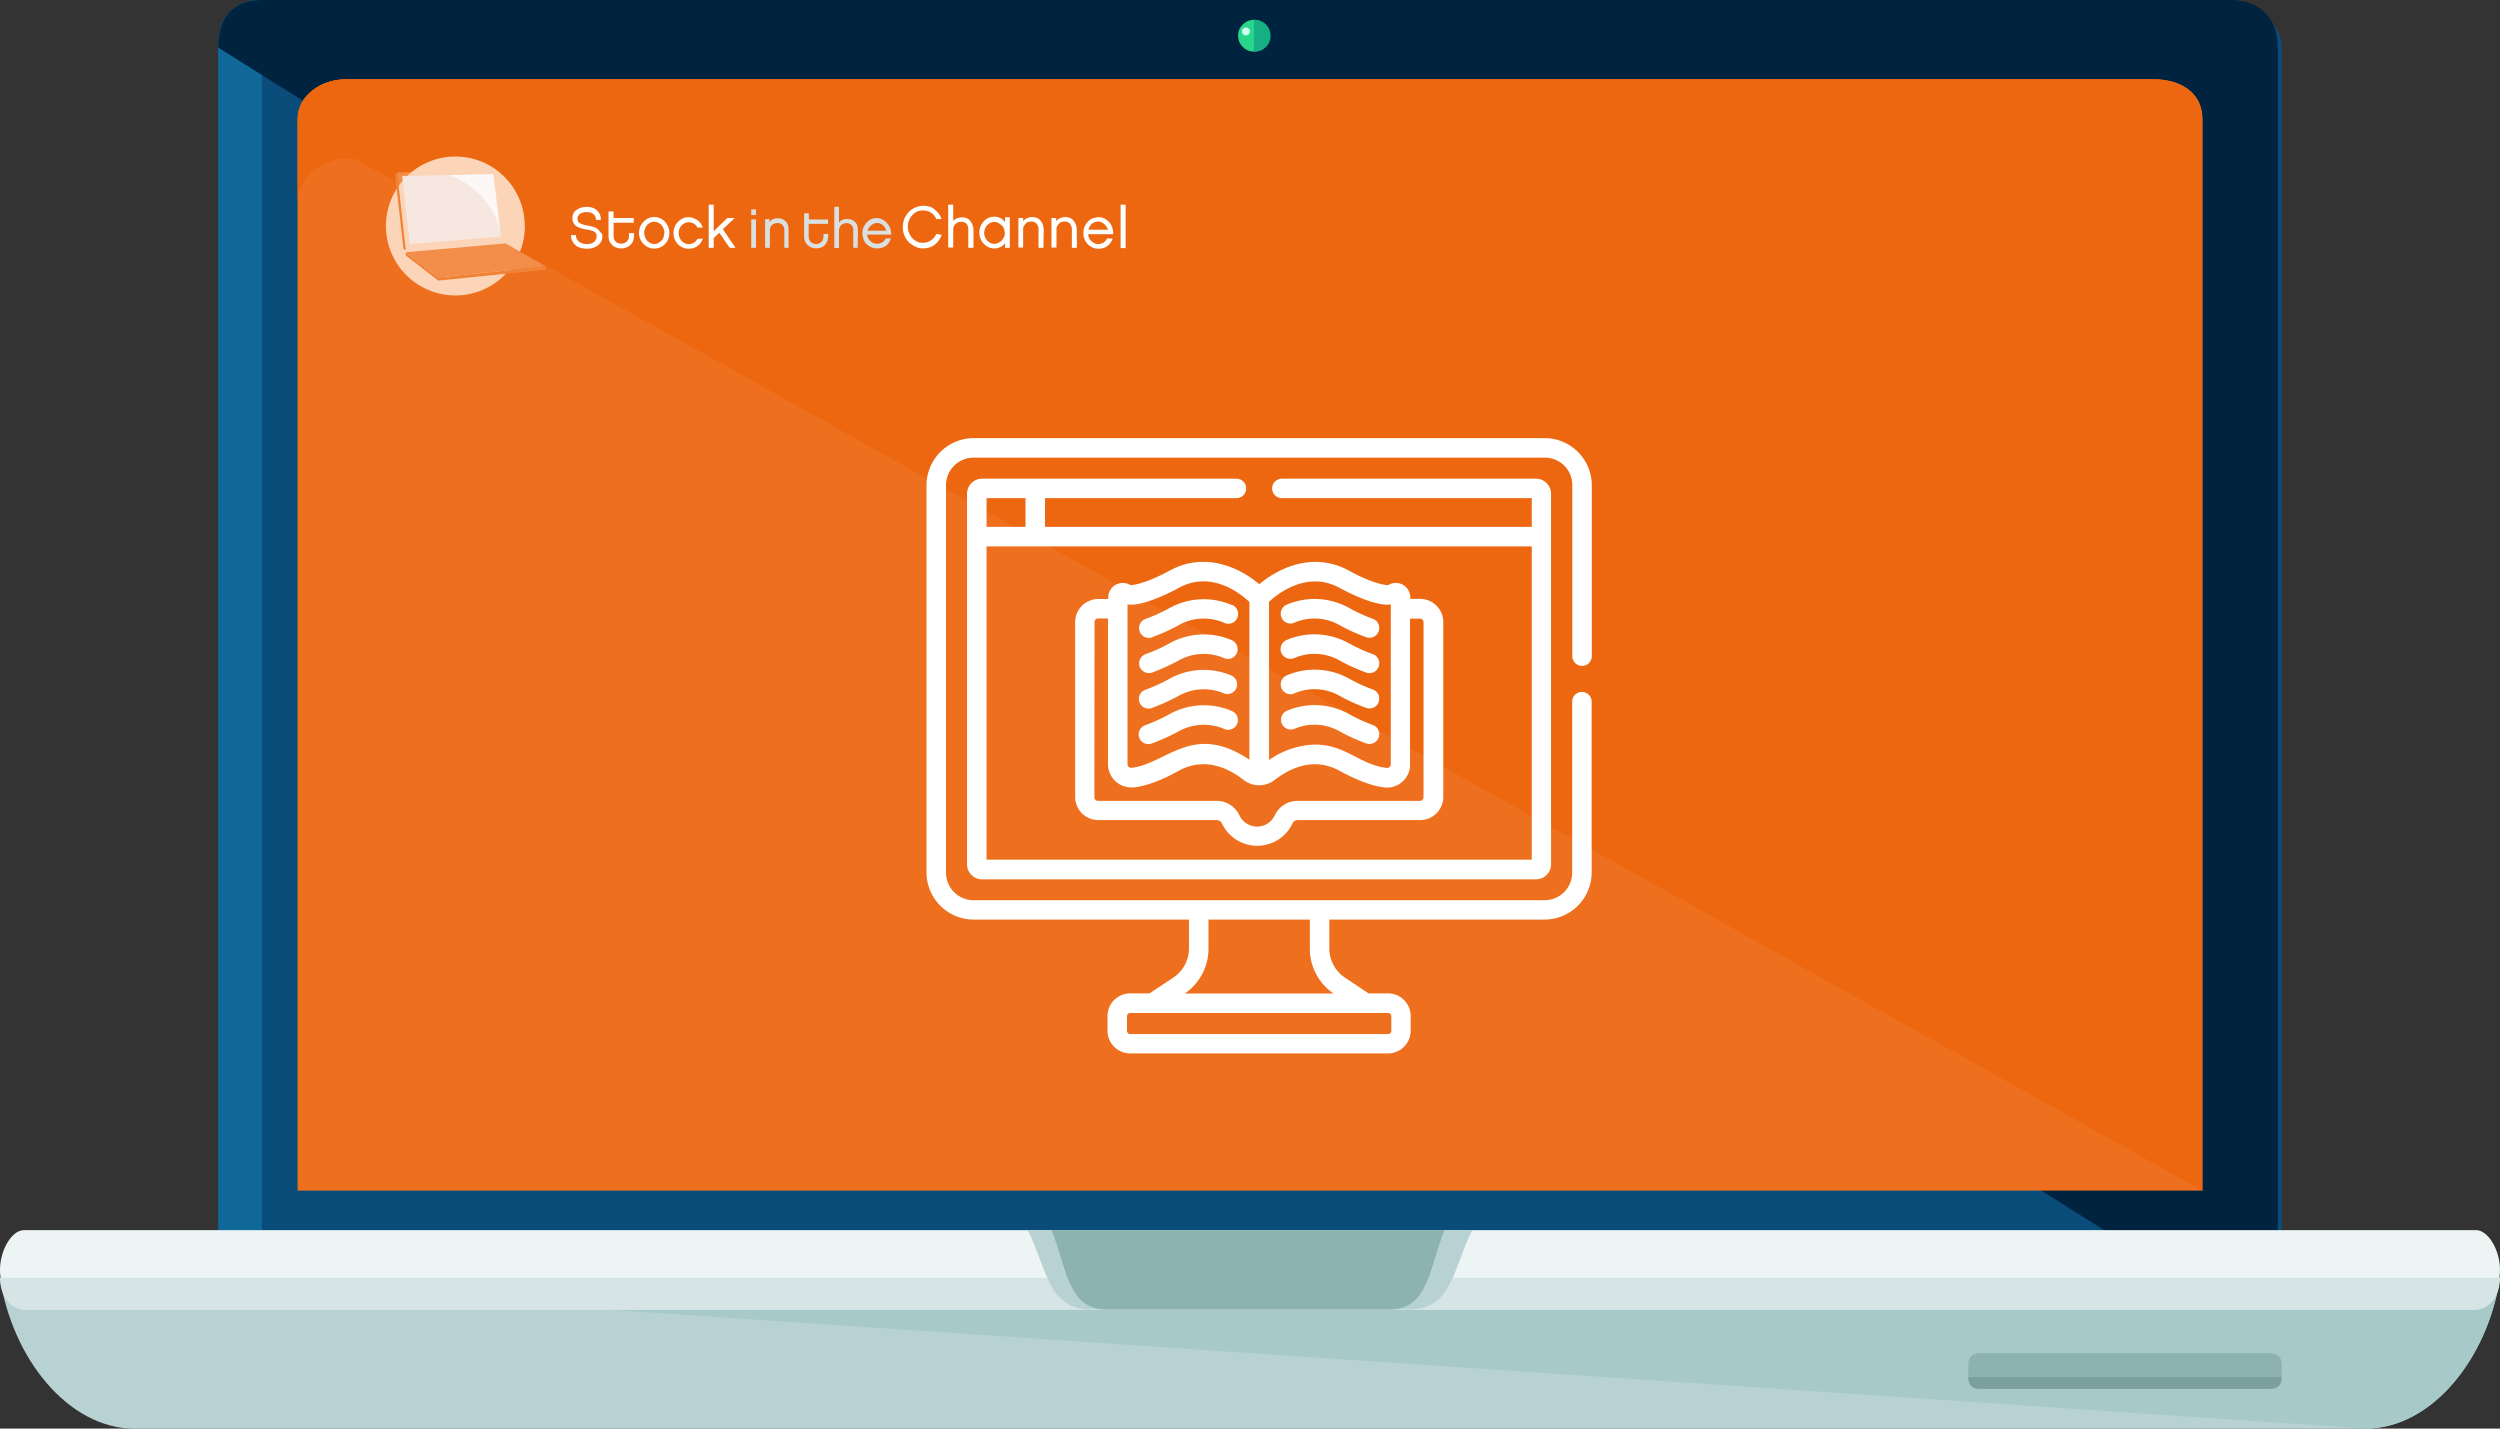 <svg id="Layer_1" data-name="Layer 1" xmlns="http://www.w3.org/2000/svg" viewBox="0 0 728.73 416.42"><rect x="0" y="0" width="728.73" height="416.42" fill="#333333" stroke="none"/><defs><style>.cls-1{fill:#fff;}.cls-2{fill:#0a4d7a;}.cls-3{fill:#106899;}.cls-4{fill:#00233f;}.cls-5{fill:#ee701e;}.cls-6{fill:#ec670f;}.cls-7{fill:#27d68a;}.cls-8{fill:#15af83;}.cls-9{fill:#cfffef;}.cls-10{fill:#b8d2d3;}.cls-11{fill:#f28d4a;}.cls-12{fill:#dadfe1;}.cls-13{fill:#fcd5b8;}.cls-14{fill:#f6e8e0;}.cls-15{fill:#fbf8f6;}.cls-16{fill:#f18339;}.cls-17{fill:#a7c9c9;}.cls-18{fill:#edf4f4;}.cls-19{fill:#d6e4e5;}.cls-20{fill:#8db2b2;}.cls-21{fill:#7aa09f;}</style></defs><path class="cls-1" d="M694.9,267a13.09,13.09,0,0,0-10.23-4.89H542.05L540.78,253a13.2,13.2,0,0,0-13-11.34H516.57a5.85,5.85,0,1,0,0,11.69h11.18a1.47,1.47,0,0,1,1.45,1.26L545,367.67A13.21,13.21,0,0,0,558,379h6.34a17.55,17.55,0,1,0,33.07,0h31.25a17.54,17.54,0,1,0,33.07,0h12.7a5.85,5.85,0,0,0,0-11.69H558a1.47,1.47,0,0,1-1.45-1.26l-1.45-10.44H670.26a13.22,13.22,0,0,0,12.86-10.4L697.53,278a13.08,13.08,0,0,0-2.63-11ZM586.73,384.86a5.85,5.85,0,1,1-5.84-5.85A5.85,5.85,0,0,1,586.73,384.86Zm64.32,0A5.85,5.85,0,1,1,645.2,379,5.85,5.85,0,0,1,651.05,384.86ZM686.1,275.54l-14.41,67.23a1.48,1.48,0,0,1-1.43,1.16H553.48l-9.79-70.16h141a1.41,1.41,0,0,1,1.14.54,1.43,1.43,0,0,1,.3,1.23Z" transform="translate(-100.28 -156.95)"/><path class="cls-2" d="M765.39,520.16c0,8.1-11.57,18.51-19.66,18.51H176.62c-8.09,0-12.72-10.41-12.72-18.51V170.83c0-9.25,4.63-13.88,12.72-13.88H745.73c8.09,0,19.66,4.63,19.66,13.88Z" transform="translate(-100.28 -156.95)"/><path class="cls-3" d="M176.62,535.2c-8.09,0-12.72-6.94-12.72-15V170.83c0-9.25,4.63-13.88,12.72-13.88" transform="translate(-100.28 -156.95)"/><path class="cls-4" d="M163.9,170.83c0-9.25,4.63-13.88,12.72-13.88H750.35c8.1,0,13.88,4.63,13.88,13.88V520.16c0,8.1-9.25,16.19-17.35,16.19" transform="translate(-100.28 -156.95)"/><path class="cls-5" d="M742.26,504V191.65c0-8.09-6.94-11.56-13.88-11.56H200.91c-6.94,0-13.88,4.62-13.88,11.56V504Z" transform="translate(-100.28 -156.95)"/><path class="cls-6" d="M742.26,504V191.65c0-8.09-6.94-11.56-13.88-11.56H200.91c-8.09,0-13.88,5.78-13.88,13.88" transform="translate(-100.28 -156.95)"/><circle class="cls-7" cx="365.52" cy="10.41" r="4.63"/><path class="cls-8" d="M465.8,162.74a4.63,4.63,0,1,1,0,9.25" transform="translate(-100.28 -156.95)"/><circle class="cls-9" cx="363.18" cy="9.16" r="1.16"/><path class="cls-6" d="M728.38,180.09H200.91c-6.94,0-13.88,4.62-13.88,11.56v24.29c0-6.94,6.94-12.72,13.88-12.72H727.22c8.1,0,13.88,5.78,13.88,12.72V191.65C742.26,184.71,735.32,180.09,728.38,180.09Z" transform="translate(-100.28 -156.95)"/><path class="cls-10" d="M100.28,529.41c3.47,23.14,19.66,44,39.33,44H789.68c19.67,0,35.86-20.82,39.33-44Z" transform="translate(-100.28 -156.95)"/><polygon class="cls-11" points="115.79 50.27 144.99 49.67 147.49 70.51 118.28 72.92 115.79 50.27"/><path class="cls-1" d="M275.85,225.83a2.94,2.94,0,0,1-.35,1.55,3.84,3.84,0,0,1-.95,1.12,5.31,5.31,0,0,1-1.37.69,5.81,5.81,0,0,1-1.81.26,6.87,6.87,0,0,1-1.9-.26,4,4,0,0,1-1.46-.78,4.8,4.8,0,0,1-.95-1.29,3.48,3.48,0,0,1-.34-1.64h1.46a2.23,2.23,0,0,0,.86,1.9,3.4,3.4,0,0,0,2.16.69,3.15,3.15,0,0,0,2.24-.61,2.23,2.23,0,0,0,.77-1.55,1.65,1.65,0,0,0-.09-.69,2.24,2.24,0,0,0-.43-.6,2,2,0,0,0-.94-.43,6.74,6.74,0,0,0-1.55-.34,8.92,8.92,0,0,1-1.73-.43,4.83,4.83,0,0,1-1.29-.61,2.73,2.73,0,0,1-.77-.94,2.82,2.82,0,0,1-.26-1.3,3.41,3.41,0,0,1,.26-1.37,2,2,0,0,1,.86-1,4.36,4.36,0,0,1,1.29-.69,5.63,5.63,0,0,1,1.72-.26,5.19,5.19,0,0,1,1.72.26,3.21,3.21,0,0,1,1.3.78,4.45,4.45,0,0,1,.86,1.2,4.22,4.22,0,0,1,.26,1.55H274a2.07,2.07,0,0,0-.69-1.63,2.74,2.74,0,0,0-2-.61,3.05,3.05,0,0,0-2,.52,1.69,1.69,0,0,0-.69,1.38c0,.26.09.52.09.69s.26.34.43.52a5.88,5.88,0,0,0,.95.43,6.42,6.42,0,0,0,1.46.34c.69.17,1.21.26,1.72.43a3.08,3.08,0,0,1,1.29.69,8.34,8.34,0,0,1,.87,1c.34.08.43.6.43,1.12" transform="translate(-100.28 -156.95)"/><path class="cls-1" d="M285.06,225.74a4.09,4.09,0,0,1-.25,1.47,2.76,2.76,0,0,1-.78,1.12,2.9,2.9,0,0,1-1.21.77,4.23,4.23,0,0,1-2.92,0,3.52,3.52,0,0,1-1.21-.77,3.39,3.39,0,0,1-.78-1.12,4.09,4.09,0,0,1-.25-1.47v-7.15h1.46v1.9H285v1.38h-5.86v3.87a4,4,0,0,0,.17.95,1.93,1.93,0,0,0,.43.69,2,2,0,0,0,.69.43,3,3,0,0,0,.95.17,2.21,2.21,0,0,0,1.64-.69,2.14,2.14,0,0,0,.6-1.63v-.78h1.46v.86Z" transform="translate(-100.28 -156.95)"/><path class="cls-1" d="M291,228.07a2.43,2.43,0,0,0,1.12-.26,3.63,3.63,0,0,0,.94-.69,2.09,2.09,0,0,0,.61-1,7.48,7.48,0,0,0,.26-1.3,3.49,3.49,0,0,0-.26-1.29,2.93,2.93,0,0,0-.61-1,3.63,3.63,0,0,0-.94-.69,2.73,2.73,0,0,0-1.12-.26,2.66,2.66,0,0,0-1.12.26,3.68,3.68,0,0,0-.95.69,2.46,2.46,0,0,0-.6,1,3.3,3.3,0,0,0-.26,1.29,3.35,3.35,0,0,0,.26,1.3,2.92,2.92,0,0,0,.6,1,3.68,3.68,0,0,0,.95.69,2.4,2.4,0,0,0,1.12.26m0-7.84a4,4,0,0,1,1.72.34,4.22,4.22,0,0,1,1.38,1,6.35,6.35,0,0,1,.95,1.46,5,5,0,0,1,0,3.62,5.31,5.31,0,0,1-.95,1.46,3.57,3.57,0,0,1-1.38.95,4.43,4.43,0,0,1-3.45,0,5.45,5.45,0,0,1-1.37-.95,4.67,4.67,0,0,1-1-1.46,4.86,4.86,0,0,1,0-3.62,4.34,4.34,0,0,1,1-1.46,5.4,5.4,0,0,1,1.37-1,4,4,0,0,1,1.73-.34" transform="translate(-100.28 -156.95)"/><path class="cls-1" d="M305.13,226.52a4.17,4.17,0,0,1-4.13,2.93,4.08,4.08,0,0,1-1.72-.35,5.33,5.33,0,0,1-1.38-.95,4.67,4.67,0,0,1-.95-1.46,4.2,4.2,0,0,1-.34-1.81,4.47,4.47,0,0,1,.34-1.81,4.34,4.34,0,0,1,.95-1.46,5.28,5.28,0,0,1,1.38-1,4,4,0,0,1,1.72-.34,3.61,3.61,0,0,1,1.38.26,7.46,7.46,0,0,1,1.2.6,3.3,3.3,0,0,1,.95.95,5,5,0,0,1,.6,1.2h-1.55a3.16,3.16,0,0,0-1-1.12,3.06,3.06,0,0,0-1.55-.43,2.4,2.4,0,0,0-1.12.26,3.68,3.68,0,0,0-.95.69,2.08,2.08,0,0,0-.6,1,3.14,3.14,0,0,0-.26,1.21,3.49,3.49,0,0,0,.26,1.29,4.1,4.1,0,0,0,.6,1,4.21,4.21,0,0,0,.95.69,2.64,2.64,0,0,0,1.12.25,3,3,0,0,0,1.55-.43,3.16,3.16,0,0,0,1-1.12l1.55-.08Z" transform="translate(-100.28 -156.95)"/><polygon class="cls-1" points="214.41 72.24 212.69 72.24 209.68 67.84 208.04 69.39 208.04 72.24 206.58 72.24 206.58 59.66 208.04 59.66 208.04 67.41 212 63.54 214.16 63.54 210.71 66.81 214.41 72.24"/><path class="cls-12" d="M320.64,229.19h-1.38v-8.27h1.38Zm0-9.56h-1.38V218h1.38Z" transform="translate(-100.28 -156.95)"/><path class="cls-12" d="M330.29,229.19h-1.38v-5.08a2.12,2.12,0,0,0-.52-1.56,2.14,2.14,0,0,0-1.55-.6,2.74,2.74,0,0,0-.86.17,1.93,1.93,0,0,0-.69.43,2.12,2.12,0,0,0-.43.69,2.49,2.49,0,0,0-.17.87v5.08h-1.38v-8.36h1.29v.86a3.55,3.55,0,0,1,1-.86,3.68,3.68,0,0,1,1.38-.26,3.61,3.61,0,0,1,1.38.26,3,3,0,0,1,1,.69,2.39,2.39,0,0,1,.61,1.12,7.25,7.25,0,0,1,.17,1.47v5.08Z" transform="translate(-100.28 -156.95)"/><path class="cls-12" d="M341.66,225.91a3.3,3.3,0,0,1-.26,1.38,4.68,4.68,0,0,1-.69,1.12,3,3,0,0,1-1.12.69,3.79,3.79,0,0,1-2.76,0,4.89,4.89,0,0,1-1.12-.69,5.29,5.29,0,0,1-.77-1.12,3.61,3.61,0,0,1-.26-1.38v-6.8h1.38v1.81h5.6v1.29H336v3.7a2.74,2.74,0,0,0,.17.87,1.86,1.86,0,0,0,1.12,1.12,2.74,2.74,0,0,0,.86.17,2.07,2.07,0,0,0,2.16-2.16v-.77h1.38v.77Z" transform="translate(-100.28 -156.95)"/><path class="cls-12" d="M350.36,229.19H349v-5.08a2.12,2.12,0,0,0-.52-1.56A2.08,2.08,0,0,0,347,222a2.62,2.62,0,0,0-.86.17,1.93,1.93,0,0,0-.69.43,1.83,1.83,0,0,0-.43.69,2.48,2.48,0,0,0-.18.87v5.08h-1.37v-12h1.37v4.57a2.41,2.41,0,0,1,1-.78,3.91,3.91,0,0,1,2.75,0,3.25,3.25,0,0,1,1,.69,2.38,2.38,0,0,1,.6,1.12,6.6,6.6,0,0,1,.17,1.47l-.08,4.91Z" transform="translate(-100.28 -156.95)"/><path class="cls-12" d="M358.63,224.19a5.28,5.28,0,0,0-.43-.95,2.68,2.68,0,0,0-.61-.69,3.72,3.72,0,0,0-.77-.43,2.29,2.29,0,0,0-1.73,0,4,4,0,0,0-.77.43,6.41,6.41,0,0,0-.69.69,2,2,0,0,0-.43.95Zm1.29,2.41a4,4,0,0,1-1.47,2.07,4.67,4.67,0,0,1-4.22.34,5,5,0,0,1-1.38-.94,3.44,3.44,0,0,1-.86-1.38,5.65,5.65,0,0,1-.34-1.72,3.85,3.85,0,0,1,.34-1.73,5.53,5.53,0,0,1,.86-1.37,4.52,4.52,0,0,1,1.3-1,3.24,3.24,0,0,1,1.63-.35,3.34,3.34,0,0,1,1.55.35,4.73,4.73,0,0,1,1.38,1,4.34,4.34,0,0,1,1,1.46,4.76,4.76,0,0,1,.34,2h-7a2.18,2.18,0,0,0,.34,1.12,3.23,3.23,0,0,0,.69.86,1.84,1.84,0,0,0,.86.52,4.18,4.18,0,0,0,1,.17,3,3,0,0,0,1.55-.43,2.37,2.37,0,0,0,.94-1.12h1.47Z" transform="translate(-100.28 -156.95)"/><path class="cls-1" d="M374.73,225.48a5.72,5.72,0,0,1-.86,1.64,5.3,5.3,0,0,1-1.2,1.21,4.42,4.42,0,0,1-1.55.77,6.71,6.71,0,0,1-1.81.26,5,5,0,0,1-2.24-.52,9.1,9.1,0,0,1-1.9-1.29,8,8,0,0,1-1.29-2,5.79,5.79,0,0,1-.43-2.41,7.4,7.4,0,0,1,.43-2.41,8,8,0,0,1,1.29-2,6.2,6.2,0,0,1,4.14-1.8,6.75,6.75,0,0,1,1.89.25,3.46,3.46,0,0,1,1.55.87,8.07,8.07,0,0,1,1.21,1.2,6.77,6.77,0,0,1,.77,1.55h-1.55a3.8,3.8,0,0,0-1.46-1.81,4.43,4.43,0,0,0-2.41-.69,3.86,3.86,0,0,0-1.73.35,4.16,4.16,0,0,0-1.37,1,4.75,4.75,0,0,0-.95,1.55,4.52,4.52,0,0,0-.35,1.81,4.24,4.24,0,0,0,.35,1.81,4.75,4.75,0,0,0,.95,1.55,5.14,5.14,0,0,0,1.37,1,3.86,3.86,0,0,0,1.73.35,4.33,4.33,0,0,0,2.32-.69,4.16,4.16,0,0,0,1.55-1.9l1.55.26Z" transform="translate(-100.28 -156.95)"/><path class="cls-1" d="M384,229.19h-1.47v-5.34a2.51,2.51,0,0,0-.51-1.64,1.87,1.87,0,0,0-1.56-.6,3.45,3.45,0,0,0-.94.17,1.93,1.93,0,0,0-.69.43,4.59,4.59,0,0,0-.52.69,3.28,3.28,0,0,0-.17.86v5.34h-1.47V216.61h1.47v4.74a2.67,2.67,0,0,1,1.12-.78,3.61,3.61,0,0,1,1.38-.25,4.07,4.07,0,0,1,1.46.25,2.41,2.41,0,0,1,1,.78,4.15,4.15,0,0,1,.68,1.2,3.92,3.92,0,0,1,.26,1.47v5.17Z" transform="translate(-100.28 -156.95)"/><path class="cls-1" d="M393.17,224.88a3.49,3.49,0,0,0-.26-1.29,2.25,2.25,0,0,0-.69-1,6.43,6.43,0,0,0-1-.68,2.51,2.51,0,0,0-1.12-.26,2.58,2.58,0,0,0-1.12.26,3.84,3.84,0,0,0-.94.68,3,3,0,0,0-.61,1,3.16,3.16,0,0,0-.26,1.29,2.82,2.82,0,0,0,.26,1.21,3.9,3.9,0,0,0,.61,1,3.63,3.63,0,0,0,.94.69,2.73,2.73,0,0,0,1.12.26,2.66,2.66,0,0,0,1.12-.26,3.68,3.68,0,0,0,1-.69,3,3,0,0,0,.69-1,1.93,1.93,0,0,0,.26-1.21m1.46,4.31h-1.38v-1.38a3.31,3.31,0,0,1-1.29,1.12,4.26,4.26,0,0,1-1.81.43,3.84,3.84,0,0,1-1.72-.35,5,5,0,0,1-1.38-1,4.34,4.34,0,0,1-.95-1.46,4.39,4.39,0,0,1-.34-1.81,4.65,4.65,0,0,1,.34-1.81,4.49,4.49,0,0,1,.95-1.47,4.2,4.2,0,0,1,1.38-1,3.84,3.84,0,0,1,1.72-.34,4.26,4.26,0,0,1,1.81.43,5.26,5.26,0,0,1,1.29,1.12v-1.38h1.38Z" transform="translate(-100.28 -156.95)"/><path class="cls-1" d="M404.45,229.19H403v-5.34a2.52,2.52,0,0,0-.52-1.64,2,2,0,0,0-1.64-.69,3.88,3.88,0,0,0-.94.17,1.34,1.34,0,0,0-.69.52,4,4,0,0,0-.52.69,1.57,1.57,0,0,0-.17.86v5.34h-1.38v-8.61h1.38v.94a2.93,2.93,0,0,1,1.12-.86,3.73,3.73,0,0,1,2.93-.08,2.36,2.36,0,0,1,1,.77,4,4,0,0,1,.69,1.21,4.07,4.07,0,0,1,.26,1.46l-.09,5.26Z" transform="translate(-100.28 -156.95)"/><path class="cls-1" d="M414.19,229.19h-1.47v-5.34a2.46,2.46,0,0,0-.52-1.64,1.94,1.94,0,0,0-1.63-.69,3.87,3.87,0,0,0-.95.17,1.34,1.34,0,0,0-.69.52,5.37,5.37,0,0,0-.52.69,1.57,1.57,0,0,0-.17.86v5.34h-1.46v-8.61h1.38v.94a2.78,2.78,0,0,1,1.12-.86,3.71,3.71,0,0,1,2.92-.08,2.39,2.39,0,0,1,1,.77,4.22,4.22,0,0,1,.69,1.21,4.07,4.07,0,0,1,.26,1.46Z" transform="translate(-100.28 -156.95)"/><path class="cls-1" d="M423.23,223.93a3.25,3.25,0,0,0-.43-.94,5.37,5.37,0,0,0-.69-.78c-.26-.17-.52-.34-.86-.52a1.73,1.73,0,0,0-.86-.17,2.62,2.62,0,0,0-.86.17,2.83,2.83,0,0,0-.87.43,2.1,2.1,0,0,0-.68.78,2.81,2.81,0,0,0-.44,1Zm1.38,2.59a4.58,4.58,0,0,1-1.55,2.15,4.17,4.17,0,0,1-2.59.78,3.84,3.84,0,0,1-1.72-.35,5.51,5.51,0,0,1-1.38-.95,4.34,4.34,0,0,1-.95-1.46,4.12,4.12,0,0,1-.34-1.81,4.65,4.65,0,0,1,.34-1.81,4.34,4.34,0,0,1,.95-1.46,3.57,3.57,0,0,1,1.38-1,5.65,5.65,0,0,1,1.72-.34,3.48,3.48,0,0,1,1.64.34,4,4,0,0,1,1.38,1,3.64,3.64,0,0,1,.95,1.55,5.34,5.34,0,0,1,.34,2.06h-7.32a2.79,2.79,0,0,0,.34,1.21,2.34,2.34,0,0,0,.69.86,3.68,3.68,0,0,0,.95.61,2.2,2.2,0,0,0,1,.17,2.94,2.94,0,0,0,1.55-.43,2.9,2.9,0,0,0,1-1.21l1.55.09Z" transform="translate(-100.28 -156.95)"/><rect class="cls-1" x="326.65" y="59.66" width="1.46" height="12.66"/><path class="cls-13" d="M253.28,222.81A20.25,20.25,0,1,1,233,202.57a20.23,20.23,0,0,1,20.24,20.24" transform="translate(-100.28 -156.95)"/><polygon class="cls-11" points="147.4 70.94 159.03 77.66 127.76 80.85 118.28 73.53 147.4 70.94"/><polygon class="cls-14" points="117.25 51.3 143.78 50.79 146.02 68.96 119.49 71.12 117.25 51.3"/><path class="cls-15" d="M246.13,224.45l-2.07-16.71-12.92.26a23.29,23.29,0,0,1,15,16.45" transform="translate(-100.28 -156.95)"/><polygon class="cls-16" points="115.79 50.27 115.18 51.05 117.59 72.58 118.28 72.92 115.79 50.27"/><polygon class="cls-16" points="118.28 74.47 118.28 73.53 127.76 80.85 159.03 77.66 159.03 78.61 127.76 81.8 118.28 74.47"/><path class="cls-17" d="M789.68,573.37c19.67,0,35.86-20.82,39.33-44L106.06,527.1" transform="translate(-100.28 -156.95)"/><path class="cls-18" d="M829,527.1c0,5.78-3.47,11.57-6.94,11.57H107.22c-3.47,0-6.94-5.79-6.94-11.57h0c0-5.78,3.47-11.57,6.94-11.57H822.07c3.47,0,6.94,5.79,6.94,11.57Z" transform="translate(-100.28 -156.95)"/><path class="cls-19" d="M829,529.41h0c0,5.79-3.47,9.26-6.94,9.26H107.22c-3.47,0-6.94-3.47-6.94-9.26h0" transform="translate(-100.28 -156.95)"/><path class="cls-10" d="M399.87,515.53c5.78,11.57,5.78,23.14,18.51,23.14h92.53c12.73,0,12.73-11.57,18.51-23.14Z" transform="translate(-100.28 -156.95)"/><path class="cls-20" d="M406.81,515.53c4.63,11.57,4.63,23.14,16.19,23.14h82.13c11.57,0,11.57-11.57,16.19-23.14Z" transform="translate(-100.28 -156.95)"/><path class="cls-20" d="M765.39,558.33q0,3.46-3.47,3.47H677.48q-3.47,0-3.47-3.47v-3.47q0-3.47,3.47-3.47h84.44q3.47,0,3.47,3.47Z" transform="translate(-100.28 -156.95)"/><path class="cls-21" d="M765.39,558.33h0q0,3.46-3.47,3.47H677.48q-3.47,0-3.47-3.47h0" transform="translate(-100.28 -156.95)"/><path class="cls-1" d="M477.43,338.53a14.8,14.8,0,0,1,13.25.6,52,52,0,0,0,7.85,3.56,2.85,2.85,0,0,0,1.89-5.38h0a46.79,46.79,0,0,1-7-3.22,20.67,20.67,0,0,0-18.1-.87,2.86,2.86,0,0,0,2.12,5.31Z" transform="translate(-100.28 -156.95)"/><path class="cls-1" d="M477.43,348.83a14.8,14.8,0,0,1,13.25.6,52,52,0,0,0,7.85,3.57,2.85,2.85,0,0,0,1.89-5.38h0a49.16,49.16,0,0,1-7.05-3.22,20.64,20.64,0,0,0-18.1-.87,2.87,2.87,0,0,0-1.48,3.75,2.9,2.9,0,0,0,3.64,1.55Z" transform="translate(-100.28 -156.95)"/><path class="cls-1" d="M477.43,359.13a14.8,14.8,0,0,1,13.25.61,53,53,0,0,0,7.85,3.56,2.85,2.85,0,0,0,1.89-5.38,46.79,46.79,0,0,1-7-3.22,20.64,20.64,0,0,0-18.1-.87,2.87,2.87,0,0,0-1.48,3.75,2.83,2.83,0,0,0,3.6,1.55Z" transform="translate(-100.28 -156.95)"/><path class="cls-1" d="M477.43,369.47a14.83,14.83,0,0,1,13.25.61,53,53,0,0,0,7.85,3.56,2.85,2.85,0,0,0,1.89-5.38h0a46.79,46.79,0,0,1-7-3.22,20.64,20.64,0,0,0-18.1-.87,2.86,2.86,0,0,0,2.12,5.3Z" transform="translate(-100.28 -156.95)"/><path class="cls-1" d="M436.1,342.69a55.18,55.18,0,0,0,7.84-3.56,14.94,14.94,0,0,1,13.26-.6,2.85,2.85,0,0,0,2.27-5.23s-.07,0-.15,0a20.64,20.64,0,0,0-18.1.87,47.06,47.06,0,0,1-7,3.18,2.85,2.85,0,0,0,1.89,5.38Z" transform="translate(-100.28 -156.95)"/><path class="cls-1" d="M436.1,353a60.1,60.1,0,0,0,7.84-3.57,14.94,14.94,0,0,1,13.26-.6,2.83,2.83,0,0,0,3.67-1.67,2.86,2.86,0,0,0-1.51-3.6,20.69,20.69,0,0,0-18.11.87,46.54,46.54,0,0,1-7,3.19A2.84,2.84,0,0,0,436.1,353Z" transform="translate(-100.28 -156.95)"/><path class="cls-1" d="M436.1,363.3a61.39,61.39,0,0,0,7.84-3.56,14.94,14.94,0,0,1,13.26-.61,2.83,2.83,0,0,0,2.12-5.23,20.64,20.64,0,0,0-18.1.88,50.47,50.47,0,0,1-7,3.21,2.82,2.82,0,1,0,1.89,5.31Z" transform="translate(-100.28 -156.95)"/><path class="cls-1" d="M436.1,373.64a61.39,61.39,0,0,0,7.84-3.56,15,15,0,0,1,13.26-.61,2.84,2.84,0,0,0,2.16-5.26,20.66,20.66,0,0,0-18.11.87,51,51,0,0,1-7,3.22,2.83,2.83,0,1,0,1.85,5.34Z" transform="translate(-100.28 -156.95)"/><path class="cls-1" d="M420.38,396h34.51a1.71,1.71,0,0,1,1.55.91,11.36,11.36,0,0,0,15.08,5.53,11.19,11.19,0,0,0,5.53-5.53,1.71,1.71,0,0,1,1.55-.91h35.64a6.76,6.76,0,0,0,6.75-6.74v-51a6.76,6.76,0,0,0-6.75-6.74h-2.87v-.42a4.24,4.24,0,0,0-4.25-4.24,4.31,4.31,0,0,0-2,.53h0a.89.89,0,0,1-.61.11c-1.93-.23-5.41-1.14-11.06-4.24-10.45-5.68-20.64-.64-26.1,4-5.41-4.66-15.6-9.7-26.09-4-5.69,3.07-9.17,4-11.06,4.24a.86.86,0,0,1-.61-.11h0a4.22,4.22,0,0,0-4.17.07,4.29,4.29,0,0,0-2.08,4.09h-2.92a6.78,6.78,0,0,0-6.74,6.75v51a6.75,6.75,0,0,0,6.74,6.7Zm49.77-63.59c2.5-2.35,11.14-9.24,20.53-4.13,3.56,1.93,11,5.49,15,4.85V379.7a1.07,1.07,0,0,1-1.06,1.1h-.11c-8.3-1-12.16-7.2-21.74-6.78a24.53,24.53,0,0,0-12.58,4.47V332.43Zm-41.21.72c4,.64,11.4-2.88,15-4.85,9.47-5.15,18,1.74,20.53,4.13v46c-16.44-11.06-24,1.1-34.31,2.35a1.12,1.12,0,0,1-1.22-1V333.15Zm-9.62,5.15a1.06,1.06,0,0,1,1.06-1.06h2.88V379.7a6.77,6.77,0,0,0,6.78,6.78,5.36,5.36,0,0,0,.8,0c3.52-.42,7.91-2,13.1-4.89,7.47-4.05,14.36-.79,18.83,2.69a7.37,7.37,0,0,0,9.09,0c4.47-3.44,11.36-6.74,18.82-2.69,5.19,2.85,9.59,4.47,13.11,4.89a6.77,6.77,0,0,0,7.5-5.95,5,5,0,0,0,0-.75v-42.5h2.88a1.06,1.06,0,0,1,1.06,1.06v51a1.06,1.06,0,0,1-1.06,1.06H478.56a7.37,7.37,0,0,0-6.7,4.21,5.68,5.68,0,0,1-7.54,2.76,5.74,5.74,0,0,1-2.76-2.76,7.33,7.33,0,0,0-6.71-4.21h-34.5a1.06,1.06,0,0,1-1.07-1.06Z" transform="translate(-100.28 -156.95)"/><path class="cls-1" d="M550.53,284.66H384.1a13.77,13.77,0,0,0-13.75,13.75V411.29A13.77,13.77,0,0,0,384.1,425h62.76v8.26a10.28,10.28,0,0,1-4.36,8.52l-7.12,4.73h-5.64a6.62,6.62,0,0,0-6.63,6.63v4.24a6.61,6.61,0,0,0,6.63,6.63h75.11a6.61,6.61,0,0,0,6.63-6.63v-4.24a6.62,6.62,0,0,0-6.63-6.63h-5.64l-7.09-4.73a10.22,10.22,0,0,1-4.35-8.52V425h62.72a13.77,13.77,0,0,0,13.75-13.75V361.48a2.84,2.84,0,1,0-5.68,0v49.81a8.05,8.05,0,0,1-8.07,8.07H384.1a8.05,8.05,0,0,1-8.07-8.07V298.41a8.06,8.06,0,0,1,8.07-8.06H550.53a8,8,0,0,1,8.07,8.06v49.81a2.84,2.84,0,1,0,5.68,0V298.41A13.77,13.77,0,0,0,550.53,284.66ZM504.89,452.23a.94.94,0,0,1,.95.95v4.24a.94.94,0,0,1-.95.95H429.74a.94.94,0,0,1-.95-.95v-4.24a.94.94,0,0,1,.95-.95ZM452.54,433.3V425h29.55v8.26A15.8,15.8,0,0,0,489,446.55H445.65a15.82,15.82,0,0,0,6.89-13.25Z" transform="translate(-100.28 -156.95)"/><path class="cls-1" d="M460.69,302.16a2.84,2.84,0,1,0,0-5.68H386.56a4.4,4.4,0,0,0-4.4,4.4v108a4.4,4.4,0,0,0,4.4,4.39H548a4.4,4.4,0,0,0,4.4-4.39V300.88a4.4,4.4,0,0,0-4.4-4.4H473.94a2.84,2.84,0,1,0,0,5.68h72.84v8.37H404.89v-8.37Zm-72.84,0h11.36v8.37H387.85Zm158.93,14.06v91.32H387.85V316.22Z" transform="translate(-100.28 -156.95)"/></svg>